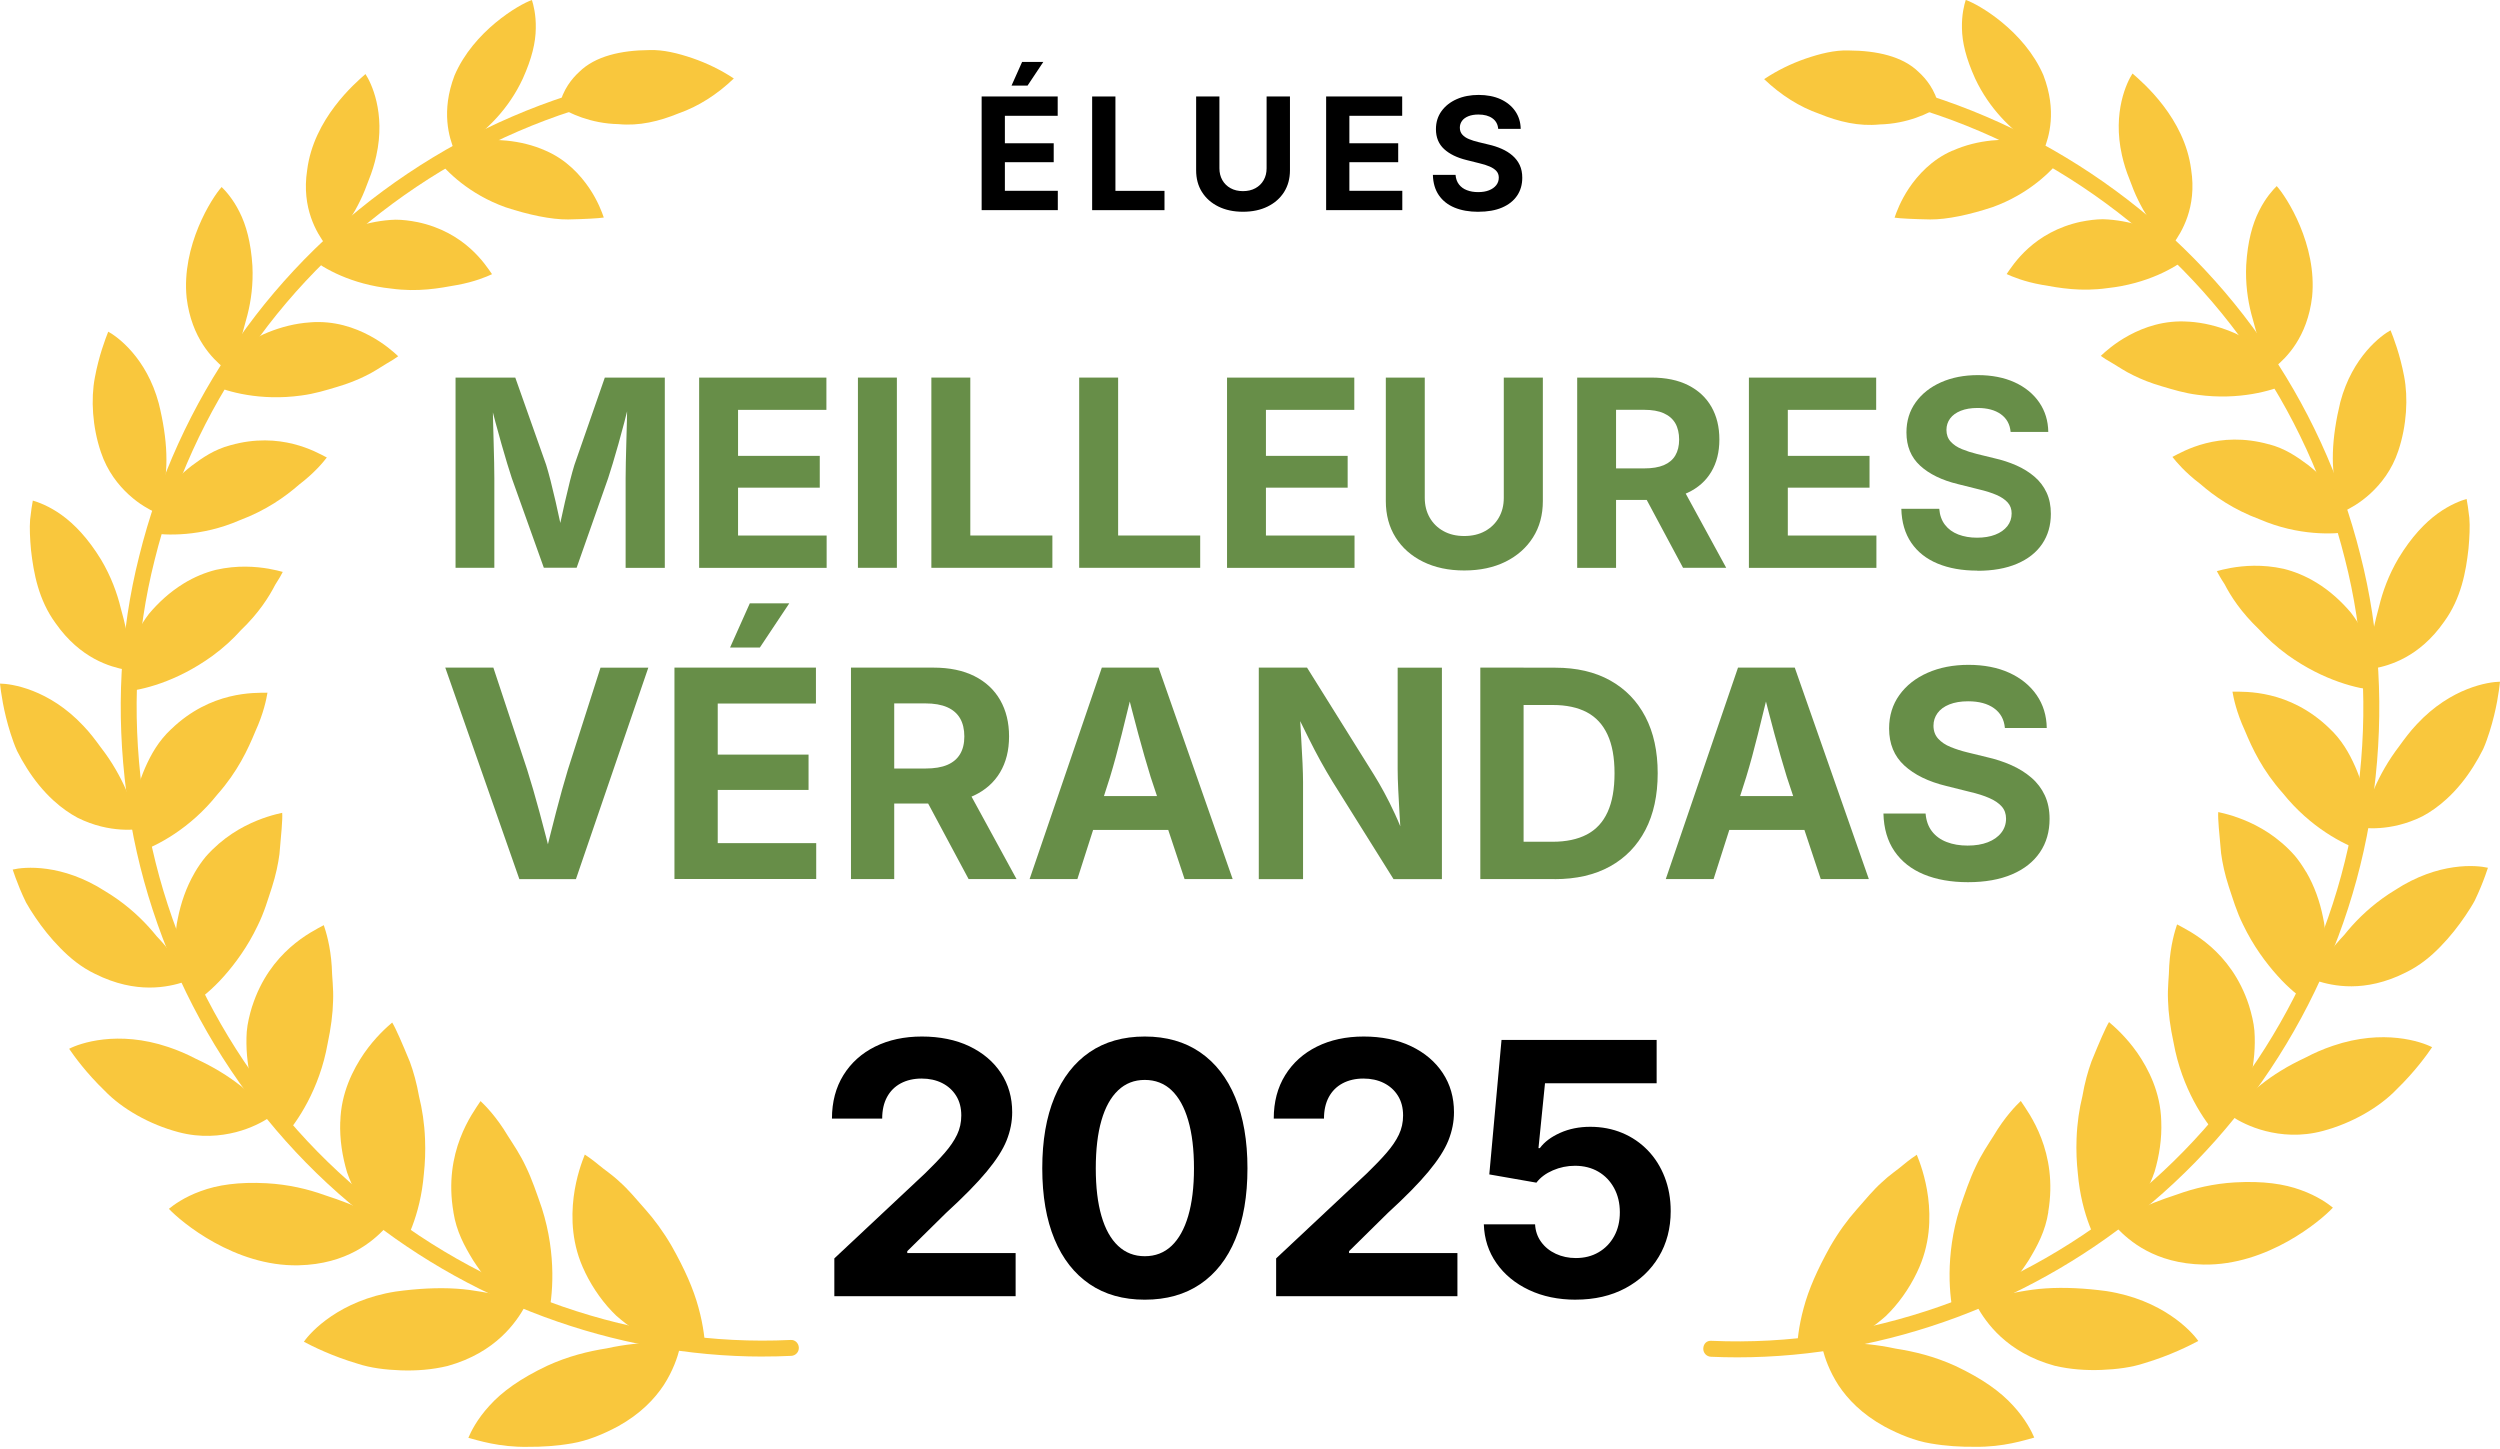 <?xml version="1.0" encoding="UTF-8"?>
<svg xmlns="http://www.w3.org/2000/svg" id="a" viewBox="0 0 640 371.07">
  <path d="M195.3,347.28c-38.01,0-76.17-14.08-105.72-39.22-31.24-26.26-52.09-64.51-57.2-104.93-2.74-20.89-1.65-41.33,3.25-60.74,4.92-19.9,13.39-38.52,25.2-55.34,23.35-33.55,59.53-57.82,99.26-66.58,1.12-.24,2.19.46,2.43,1.56.24,1.1-.46,2.19-1.56,2.43-38.73,8.54-74.01,32.2-96.79,64.93-11.52,16.41-19.79,34.57-24.59,53.99-4.78,18.92-5.84,38.85-3.16,59.23,4.98,39.42,25.31,76.72,55.78,102.33,30.66,26.09,70.78,39.98,110.17,38.09,1.14-.11,2.08.81,2.13,1.94.06,1.12-.81,2.08-1.94,2.13-2.43.12-4.86.17-7.28.17Z" style="fill:#f9c73d;"></path>
  <path d="M149.77,325.69c2.08,4.29,4.88,8.16,8.04,11.17,3.21,2.81,6.69,5.07,9.96,6.84-3.36.06-7.65.42-12.44,1.48-4.72.74-9.91,2.01-15.27,4.47-6.92,3.28-11.58,6.66-14.79,10.24-3.19,3.48-4.75,6.7-5.37,8.19,2.38.64,7.95,2.44,15.18,2.31,3.58.03,7.48-.21,11.41-.9,3.91-.66,8-2.35,11.72-4.35,5.79-3.21,9.39-7.04,11.74-10.6,2.36-3.67,3.47-7.06,4.04-9.27,2.23-.08,4.49.21,6.59.88-.06-2.66-.46-6.71-1.77-11.42-1.29-4.79-3.54-9.85-6.86-15.74-2.17-3.73-4.48-6.84-6.76-9.4-2.28-2.59-4.42-5.16-6.48-6.97-2.03-1.94-4-3.17-5.51-4.46-1.52-1.26-2.75-2.11-3.49-2.59-.69,1.74-2.19,5.61-2.86,10.9-.64,5.27-.53,12.22,2.93,19.21Z" style="fill:#f9c73d;"></path>
  <path d="M116.08,310.35c.76,4.87,2.81,8.64,5.05,12.3,2.3,3.54,4.88,6.85,7.68,9-3.33-.45-7.3-1.47-12.01-1.75-4.7-.31-10.09-.02-15.54.74-14.28,2.26-21.69,10.26-23.47,12.85,2.11,1.12,7.22,3.69,13.81,5.63,3.23,1.07,7.08,1.55,11.01,1.69,3.94.14,8.01-.16,11.98-1.12,12.46-3.47,17.6-11.35,19.77-15.16,2.09.55,4.11,1.48,5.9,2.7,1.24-5.03,2.31-15.87-1.53-27.9-1.3-3.77-2.59-7.57-4.1-10.65-1.47-3.16-3.17-5.62-4.65-7.95-2.86-4.79-5.7-7.66-6.96-8.85-2,3.05-9.62,12.97-6.93,28.46Z" style="fill:#f9c73d;"></path>
  <path d="M87.1,287.17c-.17,4.54.55,8.93,1.75,12.96,1.34,3.89,3.32,7.24,5.24,10.18-2.82-1.48-6.69-2.97-11.04-4.38-4.24-1.53-9.22-2.71-14.8-3.02-7.17-.38-12.6.43-16.88,2.03-4.22,1.52-6.95,3.55-8.13,4.52,3.07,3.3,16.8,14.8,33.15,14.46,12.54-.28,19.09-6.25,22.11-9.38,1.91.93,3.67,2.18,5.12,3.69,1.17-2.24,2.68-5.78,3.73-10.29.53-2.25.93-4.73,1.16-7.41.3-2.79.43-5.78.3-8.92-.16-4.09-.74-7.71-1.53-10.9-.6-3.41-1.43-6.37-2.35-8.87-2-4.85-3.63-8.63-4.53-10.07-1.35,1.15-4.32,3.74-7.21,7.9-2.79,4.08-5.91,10.12-6.07,17.5Z" style="fill:#f9c73d;"></path>
  <path d="M64.54,257.64c-.65,2.15-1.2,4.38-1.37,6.47-.14,2.07-.1,4.12.07,6.12.37,3.98,1.17,7.81,2.3,11.02-2.35-2.04-5.32-4.59-9.17-6.9-1.9-1.17-4.04-2.28-6.29-3.33-2.14-1.12-4.47-2.14-6.99-2.98-13.01-4.39-22.77-.93-25.39.45,1.26,1.86,4.41,6.22,9.08,10.72,4.44,4.63,11.49,8.66,18.91,10.62,5.73,1.53,10.82.99,14.71,0,3.9-1.01,6.75-2.58,8.53-3.71,1.52,1.38,2.82,3.04,3.77,4.85,3.32-3.63,9.11-12.11,11.18-23.85.83-3.92,1.32-7.61,1.39-10.87.14-3.3-.29-6.1-.34-8.83-.33-5.31-1.51-9-2.04-10.58-3.05,1.67-13.79,6.65-18.34,20.81Z" style="fill:#f9c73d;"></path>
  <path d="M49.8,223.48c-2.16,3.72-3.49,7.7-4.27,11.6-.91,3.95-.49,7.52-.26,10.85-.88-1.24-1.93-2.61-3.17-4.05-.62-.72-1.28-1.46-2-2.21-.63-.78-1.3-1.57-2.02-2.36-2.88-3.17-6.52-6.37-11.06-9.1-11.16-7.21-20.87-6.3-23.77-5.6.34,1.03.94,2.76,1.83,4.91.45,1.08.97,2.26,1.58,3.5.67,1.23,1.5,2.51,2.38,3.82,1.78,2.63,3.92,5.36,6.43,7.89,2.48,2.54,5.32,4.88,8.86,6.58,10.65,5.33,18.85,3.32,22.75,2.09.96,1.73,1.86,3.57,2.45,5.44,1.98-1.33,4.84-3.58,7.72-6.83,2.93-3.28,6.17-7.69,8.7-13.02,1.74-3.5,2.61-6.7,3.66-9.84,1-3.13,1.6-5.98,1.93-8.51.44-4.97.84-8.94.7-10.56-1.64.36-5.27,1.21-9.54,3.41-2.13,1.1-4.42,2.56-6.69,4.51-1.13.98-2.26,2.08-3.36,3.33-1,1.23-1.96,2.59-2.85,4.13Z" style="fill:#f9c73d;"></path>
  <path d="M43.82,186.66c-3.23,3.02-5.15,6.44-6.68,9.92-1.51,3.48-2.48,7.01-3.1,10.2-.92-2.77-2.33-6.22-4.46-9.86-1.06-1.83-2.31-3.7-3.76-5.57-1.37-1.88-2.77-3.76-4.51-5.57-8.82-9.4-18.49-10.76-21.31-10.78.23,2.09.87,7.06,2.72,12.82.47,1.44.97,2.92,1.65,4.42.75,1.49,1.59,2.99,2.53,4.46,1.87,2.95,4.13,5.8,6.83,8.26,2.09,1.9,4.16,3.33,6.16,4.4,2.12,1.05,4.14,1.75,5.99,2.21,3.71.92,6.78.92,8.78.78.65,1.83,1,3.79.98,5.72,4.43-1.5,12.98-5.85,20.03-14.71,5.16-5.83,7.77-11.46,9.69-16.11,2.13-4.66,2.85-8.34,3.11-9.92-3.27.04-14.47-.48-24.66,9.35Z" style="fill:#f9c73d;"></path>
  <path d="M46.95,149.42c-3.49,2.15-6.42,4.86-8.84,7.75-2.23,2.92-3.74,6.04-4.99,8.92-.29-2.83-1.1-6.45-2.2-10.38-.94-3.9-2.51-8.17-5.04-12.43-3.35-5.49-6.85-9.1-10.07-11.42-3.23-2.33-6.1-3.33-7.41-3.71-.18,1-.47,2.69-.69,4.85-.17,2.18-.04,4.89.23,7.83.67,5.9,1.92,12.74,6.29,18.71,6.41,9.14,14.1,11.18,17.89,11.91,0,1.87-.01,3.8-.4,5.61,4.49-.35,13.32-2.42,22.58-9.09,2.96-2.16,5.38-4.41,7.36-6.63,2.27-2.17,4.08-4.31,5.51-6.29,1.43-1.98,2.49-3.8,3.26-5.31.96-1.46,1.6-2.63,1.96-3.33-1.53-.42-4.94-1.31-9.5-1.35-2.28-.02-4.85.19-7.63.82-2.64.67-5.44,1.77-8.32,3.54Z" style="fill:#f9c73d;"></path>
  <path d="M58.95,113.99c-4.05,1.07-7.04,3.12-9.94,5.29-2.81,2.21-5.26,4.68-7.14,7.07.41-2.73.85-6.19.71-10.17-.12-3.97-.83-8.47-1.94-12.93-3.14-11.68-10.59-17.07-12.93-18.34-.73,1.82-2.4,6.2-3.43,11.76-1.05,5.54-.63,12.63,1.54,19.05,1.66,4.97,4.51,8.49,7.16,10.92,2.65,2.43,5.2,3.8,6.91,4.59-.29,1.8-.9,3.58-1.78,5.16,4.32.75,13.43,1.05,23.21-3.19,6.83-2.56,11.71-6.04,15.26-9.15,3.88-2.95,6.16-5.72,7.09-6.93-2.74-1.41-11.85-6.78-24.73-3.13Z" style="fill:#f9c73d;"></path>
  <path d="M79.38,82.53c-3.84.25-7.46,1.22-10.74,2.54-3.33,1.29-5.83,3.31-8.17,5.1,1.06-2.45,1.86-5.91,2.87-9.53.94-3.67,1.51-7.91,1.28-12.56-.38-6.04-1.61-10.48-3.33-13.86-1.67-3.35-3.62-5.44-4.55-6.34-2.48,2.72-10.33,15.02-8.96,28.37,1.27,10.41,6.7,15.59,9.5,17.91-.75,1.6-1.88,3.03-2.95,4.39,3.79,1.7,12.24,4.17,22.8,2.7,3.45-.45,6.33-1.36,9.15-2.2,2.85-.83,5.31-1.83,7.39-2.87,2.1-1.02,3.72-2.16,5.15-3.01,1.46-.82,2.51-1.53,3.12-1.97-1.09-1.02-3.54-3.26-7.31-5.28-3.79-2.02-8.98-3.89-15.24-3.4Z" style="fill:#f9c73d;"></path>
  <path d="M106.8,56.85c-1.86-.37-3.75-.61-5.54-.61-1.74.05-3.45.25-5.1.55-3.29.6-6.35,1.62-9,2.73,1.58-2.04,3.42-4.79,5.05-8.15.83-1.67,1.55-3.55,2.26-5.47.75-1.86,1.39-3.87,1.86-6.03,2.47-11.1-1.39-18.83-2.77-20.91-2.71,2.37-13.29,11.47-14.93,24.61-1.5,9.77,2.56,16.15,4.64,18.99-1.03,1.37-2.3,2.59-3.73,3.51,3.28,2.63,10.39,6.74,20.63,7.81,6.84.94,12.26-.08,16.8-.91,4.53-.81,7.67-2.16,8.99-2.78-1.65-2.37-6.9-10.8-19.17-13.35Z" style="fill:#f9c73d;"></path>
  <path d="M139.68,38.57c-3.29-1.47-6.69-2.24-9.98-2.57-1.63-.15-3.27-.26-4.78-.15-1.49.15-2.92.38-4.26.65.95-.83,2.01-1.82,3.1-2.96,1.11-1.1,2.35-2.2,3.53-3.54,2.38-2.64,4.71-5.91,6.55-9.88,2.33-5.17,3.29-9.27,3.32-12.87.08-3.5-.62-6.09-.99-7.24-3.26,1.09-14.96,7.94-19.82,19.33-3.5,9.21-1.34,15.93-.07,19.09-1.33.99-2.84,1.76-4.43,2.24,2.41,3.18,8.27,9.07,17.58,12.39,5.93,1.95,11.69,3.16,16.01,3.12,4.31-.09,7.72-.28,9.13-.49-.45-1.32-1.5-4.25-3.75-7.58-2.23-3.26-5.78-7.24-11.15-9.54Z" style="fill:#f9c73d;"></path>
  <path d="M143.09,27.35c1-4.5,3.43-7.33,5.17-8.92,4.09-4.07,10.77-5.56,17.94-5.61,3.57-.14,7.37.82,11.06,2.07,3.69,1.27,7.29,3.01,10.6,5.2-4.27,4.1-9.08,7.16-14.11,8.92-4.99,2.05-10.14,3.28-15.41,2.77-7.23-.15-12.65-2.86-15.23-4.44Z" style="fill:#f9c73d;"></path>
  <path d="M444.76,347.48c-2.26,0-4.51-.05-6.77-.15-1.12-.05-2-1-1.95-2.13.05-1.12.8-2.06,2.13-1.95,39.34,1.74,79.47-12.27,110.03-38.45,30.39-25.72,50.6-63.09,55.45-102.52,2.61-20.41,1.48-40.33-3.36-59.22-4.86-19.42-13.19-37.55-24.76-53.91-22.9-32.65-58.25-56.2-97.01-64.61-1.1-.24-1.8-1.32-1.56-2.43.24-1.09,1.28-1.81,2.43-1.56,39.75,8.62,76.01,32.77,99.48,66.25,11.86,16.77,20.4,35.36,25.38,55.26,4.96,19.38,6.13,39.82,3.45,60.73-4.97,40.43-25.69,78.75-56.85,105.12-29.58,25.34-67.91,39.57-106.1,39.57Z" style="fill:#f9c73d;"></path>
  <path d="M490.74,325.74c-2.06,4.3-4.85,8.17-8,11.2-3.2,2.83-6.68,5.09-9.93,6.87,3.36.05,7.65.39,12.45,1.43,4.72.73,9.92,1.98,15.28,4.42,6.93,3.26,11.6,6.62,14.83,10.19,3.2,3.47,4.77,6.69,5.4,8.17-2.38.64-7.94,2.47-15.18,2.36-3.58.04-7.48-.18-11.41-.87-3.92-.64-8.01-2.32-11.74-4.31-5.8-3.19-9.42-7.01-11.78-10.56-2.37-3.66-3.49-7.05-4.07-9.25-2.23-.07-4.49.22-6.59.91.05-2.66.44-6.71,1.73-11.42,1.27-4.79,3.51-9.86,6.8-15.77,2.16-3.74,4.45-6.85,6.73-9.42,2.27-2.59,4.4-5.17,6.46-6.99,2.02-1.94,3.99-3.18,5.5-4.48,1.52-1.27,2.74-2.12,3.48-2.6.7,1.73,2.21,5.6,2.9,10.89.66,5.27.57,12.22-2.86,19.22Z" style="fill:#f9c73d;"></path>
  <path d="M524.37,310.28c-.75,4.87-2.79,8.65-5.01,12.32-2.29,3.55-4.86,6.87-7.65,9.02,3.32-.47,7.29-1.5,12-1.79,4.7-.32,10.09-.05,15.54.69,14.29,2.21,21.72,10.18,23.51,12.77-2.11,1.12-7.2,3.72-13.79,5.68-3.23,1.08-7.07,1.58-11.01,1.73-3.94.15-8.01-.13-11.98-1.07-12.48-3.43-17.64-11.29-19.82-15.09-2.09.56-4.11,1.49-5.89,2.72-1.26-5.03-2.36-15.87,1.43-27.91,1.28-3.77,2.57-7.58,4.07-10.67,1.46-3.16,3.15-5.63,4.62-7.96,2.85-4.8,5.68-7.68,6.93-8.87,2.01,3.04,9.66,12.94,7.02,28.44Z" style="fill:#f9c73d;"></path>
  <path d="M553.28,287c.19,4.54-.52,8.93-1.71,12.97-1.32,3.89-3.3,7.25-5.21,10.2,2.81-1.49,6.68-2.99,11.03-4.41,4.24-1.54,9.21-2.75,14.79-3.07,7.17-.4,12.6.39,16.89,1.98,4.22,1.51,6.96,3.52,8.15,4.49-3.06,3.31-16.75,14.86-33.1,14.57-12.54-.24-19.11-6.18-22.14-9.31-1.9.94-3.66,2.19-5.11,3.7-1.17-2.24-2.7-5.77-3.76-10.27-.53-2.25-.95-4.73-1.18-7.41-.31-2.79-.45-5.78-.33-8.92.15-4.09.71-7.71,1.5-10.91.58-3.41,1.41-6.37,2.32-8.88,1.98-4.86,3.6-8.64,4.49-10.08,1.35,1.15,4.33,3.73,7.24,7.87,2.81,4.07,5.95,10.1,6.13,17.48Z" style="fill:#f9c73d;"></path>
  <path d="M575.74,257.4c.66,2.15,1.21,4.37,1.39,6.46.15,2.07.12,4.12-.05,6.12-.35,3.98-1.14,7.81-2.26,11.03,2.34-2.04,5.31-4.61,9.15-6.94,1.9-1.18,4.03-2.29,6.28-3.35,2.13-1.13,4.46-2.15,6.98-3,13-4.44,22.77-1,25.39.36-1.25,1.86-4.39,6.24-9.04,10.75-4.42,4.64-11.46,8.7-18.88,10.68-5.72,1.55-10.81,1.03-14.71.04-3.91-1-6.76-2.55-8.54-3.68-1.51,1.39-2.81,3.05-3.75,4.86-3.34-3.62-9.15-12.08-11.26-23.81-.85-3.91-1.34-7.6-1.43-10.86-.15-3.3.27-6.1.31-8.83.32-5.31,1.48-9.01,2.01-10.58,3.06,1.66,13.82,6.61,18.41,20.75Z" style="fill:#f9c73d;"></path>
  <path d="M590.37,223.19c2.17,3.71,3.52,7.69,4.31,11.58.93,3.95.52,7.52.29,10.85.88-1.24,1.92-2.62,3.16-4.06.62-.72,1.28-1.46,1.99-2.21.63-.78,1.29-1.57,2.01-2.37,2.87-3.18,6.5-6.39,11.03-9.14,11.13-7.25,20.84-6.37,23.75-5.69-.34,1.03-.93,2.77-1.82,4.92-.45,1.08-.97,2.26-1.57,3.51-.66,1.23-1.49,2.51-2.37,3.83-1.77,2.63-3.91,5.37-6.4,7.92-2.47,2.55-5.31,4.89-8.84,6.61-10.63,5.37-18.84,3.39-22.74,2.17-.95,1.74-1.85,3.57-2.43,5.45-1.99-1.32-4.85-3.56-7.74-6.81-2.94-3.27-6.2-7.67-8.75-12.99-1.75-3.5-2.63-6.69-3.69-9.82-1.02-3.12-1.62-5.98-1.96-8.5-.45-4.97-.87-8.94-.73-10.55,1.64.36,5.28,1.2,9.55,3.38,2.14,1.1,4.43,2.54,6.7,4.49,1.14.97,2.27,2.07,3.37,3.32,1.01,1.22,1.96,2.59,2.86,4.12Z" style="fill:#f9c73d;"></path>
  <path d="M596.22,186.35c3.24,3.01,5.17,6.43,6.71,9.9,1.52,3.47,2.5,7,3.14,10.19.91-2.77,2.31-6.22,4.43-9.88,1.06-1.83,2.3-3.71,3.74-5.59,1.36-1.88,2.76-3.77,4.49-5.59,8.79-9.43,18.45-10.83,21.27-10.86-.22,2.09-.85,7.06-2.68,12.83-.47,1.44-.96,2.93-1.63,4.42-.75,1.49-1.58,2.99-2.52,4.47-1.86,2.96-4.11,5.81-6.81,8.28-2.08,1.91-4.15,3.34-6.15,4.42-2.11,1.06-4.13,1.76-5.99,2.23-3.71.94-6.78.94-8.78.81-.64,1.83-.98,3.79-.96,5.72-4.43-1.48-13-5.81-20.08-14.65-5.18-5.81-7.81-11.43-9.74-16.08-2.14-4.65-2.88-8.33-3.15-9.91,3.27.03,14.47-.53,24.69,9.27Z" style="fill:#f9c73d;"></path>
  <path d="M592.97,149.13c3.5,2.13,6.43,4.84,8.87,7.72,2.24,2.91,3.76,6.03,5.02,8.9.28-2.83,1.08-6.46,2.16-10.39.93-3.91,2.48-8.18,5-12.45,3.33-5.5,6.82-9.13,10.03-11.45,3.22-2.34,6.09-3.35,7.4-3.73.18,1,.47,2.68.7,4.85.18,2.17.05,4.89-.21,7.83-.65,5.91-1.88,12.75-6.23,18.73-6.38,9.16-14.06,11.23-17.85,11.97.01,1.87.03,3.8.42,5.61-4.5-.34-13.33-2.37-22.61-9.01-2.97-2.15-5.39-4.4-7.38-6.61-2.27-2.17-4.09-4.3-5.53-6.27-1.44-1.97-2.5-3.79-3.28-5.3-.97-1.46-1.6-2.62-1.97-3.32,1.53-.42,4.94-1.32,9.49-1.38,2.28-.02,4.85.17,7.63.79,2.64.66,5.45,1.75,8.33,3.51Z" style="fill:#f9c73d;"></path>
  <path d="M580.85,113.73c4.06,1.06,7.05,3.1,9.96,5.26,2.81,2.2,5.27,4.66,7.16,7.05-.42-2.73-.87-6.19-.75-10.16.11-3.97.81-8.47,1.9-12.94,3.1-11.69,10.53-17.11,12.86-18.38.74,1.82,2.42,6.19,3.47,11.75,1.07,5.53.68,12.63-1.47,19.06-1.64,4.97-4.48,8.5-7.12,10.94-2.65,2.44-5.19,3.82-6.89,4.62.3,1.8.91,3.58,1.8,5.16-4.32.76-13.42,1.1-23.22-3.11-6.84-2.54-11.74-6-15.29-9.1-3.89-2.94-6.18-5.7-7.12-6.91,2.73-1.42,11.83-6.82,24.72-3.22Z" style="fill:#f9c73d;"></path>
  <path d="M560.31,82.34c3.84.24,7.47,1.19,10.75,2.51,3.33,1.28,5.84,3.29,8.19,5.08-1.07-2.45-1.88-5.91-2.9-9.52-.95-3.66-1.54-7.9-1.32-12.55.36-6.04,1.58-10.49,3.29-13.87,1.66-3.35,3.6-5.45,4.52-6.35,2.49,2.72,10.38,14.99,9.06,28.34-1.23,10.41-6.64,15.61-9.43,17.94.76,1.59,1.89,3.02,2.97,4.38-3.79,1.71-12.23,4.21-22.79,2.78-3.45-.43-6.33-1.34-9.16-2.17-2.85-.82-5.31-1.81-7.4-2.85-2.11-1.01-3.73-2.15-5.16-2.99-1.46-.81-2.51-1.52-3.13-1.96,1.08-1.02,3.53-3.27,7.29-5.3,3.78-2.03,8.97-3.92,15.22-3.46Z" style="fill:#f9c73d;"></path>
  <path d="M532.81,56.75c1.86-.37,3.75-.62,5.53-.63,1.74.05,3.45.24,5.1.54,3.3.59,6.36,1.6,9.01,2.7-1.59-2.04-3.44-4.77-5.08-8.13-.83-1.66-1.57-3.55-2.27-5.47-.76-1.86-1.4-3.87-1.88-6.02-2.5-11.1,1.33-18.83,2.7-20.92,2.72,2.36,13.33,11.43,15.01,24.56,1.54,9.77-2.51,16.15-4.57,19,1.04,1.37,2.31,2.58,3.74,3.5-3.27,2.64-10.37,6.77-20.6,7.88-6.84.96-12.26-.04-16.8-.85-4.53-.8-7.68-2.14-9-2.75,1.64-2.38,6.86-10.82,19.12-13.42Z" style="fill:#f9c73d;"></path>
  <path d="M499.86,38.58c3.28-1.48,6.69-2.27,9.97-2.61,1.63-.15,3.27-.27,4.78-.17,1.49.15,2.92.37,4.26.63-.96-.83-2.01-1.81-3.11-2.95-1.12-1.1-2.35-2.19-3.54-3.53-2.39-2.63-4.74-5.9-6.59-9.86-2.34-5.17-3.32-9.26-3.37-12.86-.09-3.5.6-6.09.97-7.24,3.26,1.08,14.98,7.89,19.88,19.26,3.53,9.2,1.4,15.92.13,19.09,1.33.98,2.85,1.75,4.44,2.22-2.4,3.19-8.24,9.09-17.54,12.45-5.92,1.96-11.67,3.2-16,3.17-4.31-.08-7.72-.25-9.13-.46.45-1.32,1.49-4.25,3.72-7.59,2.22-3.27,5.76-7.26,11.12-9.58Z" style="fill:#f9c73d;"></path>
  <path d="M496.41,27.38c-1.01-4.5-3.45-7.32-5.2-8.91-4.1-4.06-10.79-5.52-17.96-5.55-3.57-.13-7.37.84-11.05,2.1-3.69,1.28-7.28,3.03-10.58,5.24,4.28,4.09,9.11,7.13,14.14,8.88,5,2.04,10.15,3.25,15.42,2.72,7.23-.18,12.64-2.91,15.22-4.49Z" style="fill:#f9c73d;"></path>
  <path d="M251.3,53.8v-29.1h19.47v4.94h-13.52v7.03h12.5v4.86h-12.5v7.32h13.55v4.94h-19.51ZM258.95,21.92l2.71-6.07h5.43l-4.04,6.07h-4.1Z"></path>
  <path d="M279.59,53.8v-29.1h5.96v24.16h12.56v4.94h-18.52Z"></path>
  <path d="M318.2,54.21c-2.4,0-4.5-.45-6.3-1.34-1.8-.89-3.2-2.13-4.2-3.72-1-1.59-1.49-3.44-1.49-5.57v-18.89h5.96v18.4c0,1.13.25,2.14.75,3.02.5.88,1.2,1.57,2.11,2.07.9.5,1.96.75,3.17.75s2.29-.25,3.19-.75c.91-.5,1.61-1.19,2.11-2.07s.75-1.88.75-3.02v-18.4h5.98v18.89c0,2.12-.5,3.98-1.5,5.57-1,1.59-2.41,2.83-4.21,3.72-1.8.89-3.91,1.34-6.32,1.34Z"></path>
  <path d="M339.49,53.8v-29.1h19.47v4.94h-13.52v7.03h12.5v4.86h-12.5v7.32h13.55v4.94h-19.51Z"></path>
  <path d="M378.45,54.22c-2.33,0-4.36-.36-6.08-1.07s-3.07-1.78-4.03-3.18-1.47-3.14-1.52-5.2h5.8c.08.98.37,1.79.88,2.45.51.66,1.18,1.15,2.03,1.47.85.33,1.8.49,2.87.49s2-.15,2.78-.46c.79-.31,1.4-.74,1.85-1.3.44-.56.66-1.21.66-1.95,0-.66-.2-1.22-.6-1.67s-.97-.84-1.71-1.16c-.74-.33-1.65-.61-2.71-.86l-3.2-.8c-2.46-.6-4.39-1.54-5.78-2.82-1.39-1.28-2.09-2.98-2.09-5.09,0-1.76.47-3.29,1.42-4.61.94-1.31,2.24-2.34,3.89-3.07,1.65-.73,3.53-1.09,5.63-1.09s4.02.37,5.62,1.1c1.6.74,2.85,1.76,3.75,3.07s1.36,2.82,1.39,4.52h-5.76c-.1-1.17-.6-2.08-1.49-2.71-.89-.64-2.08-.96-3.56-.96-1,0-1.86.14-2.58.43-.72.29-1.26.68-1.63,1.19s-.56,1.09-.56,1.74c0,.72.21,1.31.64,1.79.43.48,1,.86,1.72,1.15s1.48.54,2.29.73l2.64.64c1.22.27,2.36.64,3.42,1.11s1.98,1.04,2.77,1.73,1.41,1.49,1.85,2.43.65,2.02.65,3.24c0,1.76-.44,3.29-1.33,4.6s-2.17,2.32-3.85,3.04-3.7,1.07-6.05,1.07Z"></path>
  <path d="M116.62,145.36v-48.7h15.29l7.91,22.35c.33,1.05.7,2.4,1.13,4.05.42,1.66.85,3.44,1.29,5.36.44,1.92.84,3.78,1.23,5.59.38,1.81.69,3.38.93,4.71h-1.93c.24-1.31.55-2.86.93-4.66.38-1.8.79-3.65,1.23-5.57.44-1.92.87-3.71,1.29-5.39.43-1.68.8-3.04,1.13-4.08l7.78-22.35h15.36v48.7h-10.03v-22.94c0-1.07.02-2.4.05-3.99.03-1.59.08-3.31.13-5.15.05-1.84.1-3.69.15-5.56.04-1.86.08-3.62.1-5.28h.62c-.41,1.81-.87,3.68-1.37,5.6-.5,1.93-1.01,3.8-1.52,5.6-.51,1.81-1,3.47-1.45,4.98-.46,1.51-.85,2.77-1.18,3.77l-8.07,22.94h-8.4l-8.2-22.94c-.33-1-.72-2.25-1.18-3.74-.46-1.49-.94-3.14-1.45-4.95-.51-1.81-1.03-3.68-1.55-5.6s-1.01-3.82-1.47-5.67h.75c.02,1.57.05,3.28.1,5.13.04,1.85.09,3.71.15,5.57.05,1.86.1,3.6.13,5.2.03,1.6.05,2.96.05,4.07v22.94h-9.9Z" style="fill:#678e48;"></path>
  <path d="M178.98,145.36v-48.7h32.58v8.27h-22.62v11.77h20.92v8.14h-20.92v12.26h22.68v8.27h-32.65Z" style="fill:#678e48;"></path>
  <path d="M229.6,96.66v48.7h-9.97v-48.7h9.97Z" style="fill:#678e48;"></path>
  <path d="M238.43,145.36v-48.7h9.97v40.43h21.01v8.27h-30.98Z" style="fill:#678e48;"></path>
  <path d="M276.27,145.36v-48.7h9.97v40.43h21.01v8.27h-30.98Z" style="fill:#678e48;"></path>
  <path d="M314.12,145.36v-48.7h32.58v8.27h-22.62v11.77h20.92v8.14h-20.92v12.26h22.68v8.27h-32.65Z" style="fill:#678e48;"></path>
  <path d="M374.84,146.04c-4.01,0-7.52-.75-10.54-2.24-3.02-1.49-5.36-3.57-7.03-6.23-1.67-2.66-2.5-5.76-2.5-9.31v-31.6h9.97v30.79c0,1.9.42,3.58,1.26,5.05s2.02,2.63,3.53,3.46c1.51.84,3.28,1.26,5.31,1.26s3.83-.42,5.34-1.26c1.51-.84,2.69-1.99,3.53-3.46s1.26-3.15,1.26-5.05v-30.79h10v31.6c0,3.55-.84,6.66-2.52,9.31-1.68,2.66-4.03,4.73-7.04,6.23-3.02,1.49-6.54,2.24-10.57,2.24Z" style="fill:#678e48;"></path>
  <path d="M403.76,145.36v-48.7h18.99c3.7,0,6.85.65,9.44,1.96s4.57,3.15,5.93,5.52c1.36,2.38,2.04,5.16,2.04,8.37s-.69,5.96-2.08,8.29c-1.38,2.32-3.39,4.1-6.01,5.33-2.63,1.23-5.81,1.85-9.56,1.85h-12.88v-8.07h11.28c2.05,0,3.73-.28,5.03-.83,1.31-.56,2.29-1.38,2.94-2.48.65-1.1.98-2.46.98-4.07s-.33-3.04-.98-4.17c-.65-1.12-1.64-1.98-2.96-2.57-1.32-.59-3-.88-5.05-.88h-7.16v40.46h-9.97ZM430.86,145.36l-11.86-22.16h10.82l12.09,22.16h-11.05Z" style="fill:#678e48;"></path>
  <path d="M447.72,145.36v-48.7h32.58v8.27h-22.62v11.77h20.92v8.14h-20.92v12.26h22.68v8.27h-32.65Z" style="fill:#678e48;"></path>
  <path d="M506.22,146.08c-3.9,0-7.29-.6-10.18-1.8-2.89-1.2-5.14-2.97-6.75-5.33s-2.46-5.25-2.55-8.69h9.71c.13,1.63.62,3,1.47,4.1.85,1.1,1.98,1.92,3.4,2.47,1.42.54,3.02.82,4.8.82s3.34-.26,4.66-.77c1.32-.51,2.35-1.24,3.09-2.17.74-.94,1.11-2.03,1.11-3.27,0-1.11-.33-2.04-1-2.79-.67-.75-1.62-1.4-2.86-1.94-1.24-.54-2.76-1.02-4.54-1.44l-5.36-1.34c-4.12-1-7.34-2.58-9.67-4.72s-3.5-4.98-3.5-8.51c0-2.94.79-5.51,2.37-7.71,1.58-2.2,3.75-3.91,6.5-5.13s5.9-1.83,9.43-1.83,6.73.62,9.41,1.85c2.68,1.23,4.77,2.94,6.28,5.13,1.5,2.19,2.28,4.71,2.32,7.57h-9.64c-.17-1.96-1.01-3.47-2.5-4.54-1.49-1.07-3.48-1.6-5.96-1.6-1.68,0-3.12.24-4.31.72-1.2.48-2.11,1.14-2.73,1.99-.62.85-.93,1.82-.93,2.91,0,1.2.36,2.2,1.08,2.99.72.8,1.68,1.44,2.88,1.93,1.2.49,2.47.9,3.82,1.23l4.41,1.08c2.05.46,3.95,1.08,5.72,1.86,1.76.78,3.31,1.75,4.64,2.89,1.33,1.14,2.36,2.5,3.09,4.07.73,1.57,1.09,3.38,1.09,5.43,0,2.94-.74,5.51-2.22,7.7-1.48,2.19-3.63,3.88-6.44,5.08-2.81,1.2-6.19,1.8-10.13,1.8Z" style="fill:#678e48;"></path>
  <path d="M132.95,225.04l-18.96-54.13h12.31l8.65,26.12c1.04,3.29,2.09,6.92,3.16,10.88,1.07,3.96,2.19,8.29,3.38,12.99h-2.4c1.16-4.75,2.25-9.09,3.27-13.02s2.02-7.55,3.02-10.84l8.35-26.12h12.24l-18.53,54.13h-14.49Z" style="fill:#678e48;"></path>
  <path d="M172.66,225.04v-54.13h36.22v9.19h-25.14v13.08h23.25v9.04h-23.25v13.62h25.21v9.19h-36.29ZM186.9,165.76l5.05-11.3h10.1l-7.52,11.3h-7.63Z" style="fill:#678e48;"></path>
  <path d="M217.85,225.04v-54.13h21.11c4.12,0,7.62.73,10.5,2.18,2.88,1.45,5.08,3.5,6.59,6.14,1.51,2.64,2.27,5.74,2.27,9.3s-.77,6.63-2.31,9.21c-1.54,2.58-3.77,4.55-6.68,5.92-2.92,1.37-6.46,2.05-10.63,2.05h-14.31v-8.97h12.53c2.28,0,4.14-.31,5.59-.93,1.45-.62,2.54-1.54,3.27-2.76s1.09-2.73,1.09-4.52-.36-3.38-1.09-4.63c-.73-1.25-1.82-2.2-3.29-2.85-1.47-.65-3.34-.98-5.61-.98h-7.96v44.97h-11.08ZM247.96,225.04l-13.19-24.63h12.02l13.44,24.63h-12.28Z" style="fill:#678e48;"></path>
  <path d="M263.58,225.04l18.49-54.13h14.53l18.96,54.13h-12.31l-8.68-26.12c-1.04-3.37-2.1-7.05-3.18-11.06-1.08-4.01-2.21-8.38-3.4-13.13h2.43c-1.16,4.77-2.25,9.17-3.25,13.2-1.01,4.03-2,7.7-3,10.99l-8.36,26.12h-12.24ZM275.14,212.47v-8.68h28.88v8.68h-28.88Z" style="fill:#678e48;"></path>
  <path d="M322.25,225.04v-54.13h12.35l17.11,27.39c.87,1.4,1.76,2.93,2.65,4.58.9,1.65,1.81,3.48,2.74,5.49.93,2.01,1.86,4.27,2.78,6.79h-1.13c-.17-2.01-.32-4.15-.45-6.43-.13-2.28-.25-4.46-.35-6.54s-.15-3.85-.15-5.3v-25.97h11.33v54.13h-12.39l-15.55-24.85c-1.14-1.86-2.19-3.67-3.16-5.43s-1.98-3.69-3.03-5.81-2.31-4.66-3.76-7.61h1.42c.15,2.62.29,5.12.44,7.52s.26,4.57.35,6.52c.08,1.95.13,3.54.13,4.78v24.88h-11.33Z" style="fill:#678e48;"></path>
  <path d="M390.04,170.91v54.13h-11.08v-54.13h11.08ZM397.99,225.04h-14.02v-9.55h13.48c3.49,0,6.41-.62,8.77-1.85,2.36-1.24,4.14-3.15,5.32-5.74,1.19-2.59,1.78-5.91,1.78-9.95s-.6-7.32-1.8-9.9c-1.2-2.58-2.97-4.49-5.3-5.72-2.34-1.23-5.24-1.85-8.7-1.85h-13.8v-9.55h14.46c5.42,0,10.09,1.08,14,3.25,3.91,2.17,6.92,5.27,9.03,9.3,2.11,4.03,3.16,8.86,3.16,14.48s-1.05,10.49-3.16,14.53c-2.11,4.04-5.13,7.15-9.06,9.32s-8.65,3.25-14.15,3.25Z" style="fill:#678e48;"></path>
  <path d="M426.44,225.04l18.49-54.13h14.53l18.96,54.13h-12.31l-8.68-26.12c-1.04-3.37-2.1-7.05-3.18-11.06-1.08-4.01-2.21-8.38-3.4-13.13h2.43c-1.16,4.77-2.25,9.17-3.25,13.2-1,4.03-2,7.7-3,10.99l-8.35,26.12h-12.24ZM437.99,212.47v-8.68h28.88v8.68h-28.88Z" style="fill:#678e48;"></path>
  <path d="M503.81,225.84c-4.33,0-8.11-.67-11.32-2-3.21-1.33-5.71-3.31-7.5-5.92s-2.74-5.84-2.83-9.66h10.79c.15,1.82.69,3.34,1.63,4.56s2.2,2.14,3.78,2.74c1.57.61,3.35.91,5.34.91s3.71-.28,5.18-.85c1.46-.57,2.61-1.37,3.43-2.42.82-1.04,1.24-2.25,1.24-3.63,0-1.23-.37-2.27-1.11-3.11-.74-.84-1.8-1.56-3.18-2.16-1.38-.61-3.06-1.14-5.05-1.6l-5.96-1.49c-4.58-1.11-8.16-2.86-10.75-5.25-2.59-2.38-3.89-5.54-3.89-9.46,0-3.27.88-6.13,2.63-8.57,1.75-2.45,4.17-4.35,7.23-5.7s6.56-2.03,10.48-2.03,7.48.68,10.46,2.05c2.98,1.37,5.3,3.27,6.98,5.7,1.67,2.43,2.53,5.24,2.58,8.41h-10.72c-.19-2.18-1.12-3.86-2.78-5.05s-3.87-1.78-6.63-1.78c-1.87,0-3.46.27-4.8.8-1.33.53-2.34,1.27-3.03,2.22-.69.95-1.04,2.02-1.04,3.23,0,1.33.4,2.44,1.2,3.32.8.88,1.86,1.6,3.2,2.14s2.75,1,4.25,1.36l4.9,1.2c2.28.51,4.4,1.2,6.36,2.07,1.96.87,3.68,1.94,5.16,3.22,1.48,1.27,2.62,2.78,3.43,4.52.81,1.74,1.22,3.75,1.22,6.03,0,3.27-.82,6.12-2.47,8.55-1.65,2.43-4.03,4.32-7.16,5.65-3.12,1.33-6.88,2-11.26,2Z" style="fill:#678e48;"></path>
  <path d="M213.59,331.84v-9.69l23.25-21.79c2-1.94,3.68-3.69,5.04-5.26,1.36-1.57,2.41-3.11,3.13-4.62.72-1.51,1.08-3.15,1.08-4.91,0-1.97-.44-3.65-1.32-5.06-.88-1.41-2.08-2.49-3.61-3.26-1.53-.76-3.27-1.14-5.24-1.14s-3.8.41-5.33,1.23c-1.53.82-2.7,2-3.52,3.52s-1.23,3.36-1.23,5.5h-12.86c0-4.26.98-7.96,2.93-11.12,1.95-3.15,4.66-5.59,8.12-7.31,3.46-1.72,7.46-2.58,11.98-2.58s8.69.83,12.15,2.49c3.46,1.66,6.16,3.94,8.08,6.85,1.92,2.91,2.88,6.25,2.88,10.04,0,2.44-.48,4.84-1.43,7.22-.95,2.38-2.66,5.04-5.11,7.99-2.45,2.95-5.92,6.48-10.41,10.59l-9.91,9.77v.48h27.74v11.05h-46.41Z"></path>
  <path d="M293.06,332.72c-5.52,0-10.23-1.33-14.13-3.99-3.9-2.66-6.9-6.49-8.98-11.49-2.08-5-3.13-11.06-3.13-18.16s1.04-13.13,3.13-18.16c2.08-5.03,5.08-8.89,8.98-11.56,3.9-2.67,8.61-4.01,14.13-4.01s10.24,1.34,14.16,4.03,6.92,6.54,9,11.56c2.08,5.02,3.13,11.07,3.13,18.14s-1.04,13.16-3.1,18.16-5.06,8.83-8.98,11.49c-3.92,2.66-8.65,3.99-14.2,3.99ZM293.06,321.59c2.7,0,4.98-.88,6.85-2.64,1.86-1.76,3.29-4.32,4.27-7.66.98-3.35,1.48-7.41,1.48-12.2s-.49-8.91-1.48-12.28c-.98-3.38-2.41-5.94-4.27-7.71-1.86-1.76-4.15-2.64-6.85-2.64s-4.95.89-6.82,2.66c-1.88,1.78-3.3,4.34-4.27,7.71-.97,3.36-1.45,7.45-1.45,12.26s.48,8.85,1.45,12.2c.97,3.35,2.39,5.9,4.27,7.66,1.88,1.76,4.15,2.64,6.82,2.64Z"></path>
  <path d="M326.69,331.84v-9.69l23.25-21.79c2-1.94,3.68-3.69,5.04-5.26,1.36-1.57,2.41-3.11,3.13-4.62.72-1.51,1.08-3.15,1.08-4.91,0-1.97-.44-3.65-1.32-5.06s-2.08-2.49-3.61-3.26c-1.53-.76-3.27-1.14-5.24-1.14s-3.8.41-5.33,1.23c-1.53.82-2.7,2-3.52,3.52-.82,1.53-1.23,3.36-1.23,5.5h-12.86c0-4.26.97-7.96,2.93-11.12,1.95-3.15,4.66-5.59,8.12-7.31s7.46-2.58,11.98-2.58,8.69.83,12.15,2.49c3.46,1.66,6.16,3.94,8.08,6.85,1.92,2.91,2.88,6.25,2.88,10.04,0,2.44-.48,4.84-1.43,7.22-.95,2.38-2.66,5.04-5.11,7.99-2.45,2.95-5.92,6.48-10.41,10.59l-9.91,9.77v.48h27.74v11.05h-46.41Z"></path>
  <path d="M403.42,332.72c-4.49,0-8.49-.83-12-2.49-3.51-1.66-6.28-3.94-8.32-6.85-2.04-2.91-3.12-6.22-3.24-9.95h13.12c.09,1.7.61,3.21,1.56,4.51.95,1.31,2.21,2.32,3.76,3.04,1.56.72,3.26,1.08,5.11,1.08,2.2,0,4.15-.49,5.83-1.48,1.69-.98,3.02-2.36,3.99-4.12.97-1.76,1.45-3.8,1.45-6.12s-.49-4.38-1.47-6.19c-.98-1.8-2.33-3.21-4.05-4.21-1.72-1-3.71-1.5-5.97-1.5-1.97,0-3.85.39-5.66,1.17-1.8.78-3.21,1.83-4.21,3.15l-12.06-2.11,3.13-34.43h39.71v11.1h-28.58l-1.67,16.6h.35c1.17-1.59,2.91-2.89,5.22-3.92,2.3-1.03,4.87-1.54,7.68-1.54,2.96,0,5.7.53,8.21,1.58s4.69,2.55,6.54,4.47c1.85,1.92,3.29,4.21,4.31,6.85s1.54,5.53,1.54,8.67c0,4.4-1.02,8.31-3.06,11.71-2.04,3.41-4.89,6.08-8.54,8.04-3.65,1.95-7.89,2.93-12.7,2.93Z"></path>
</svg>
